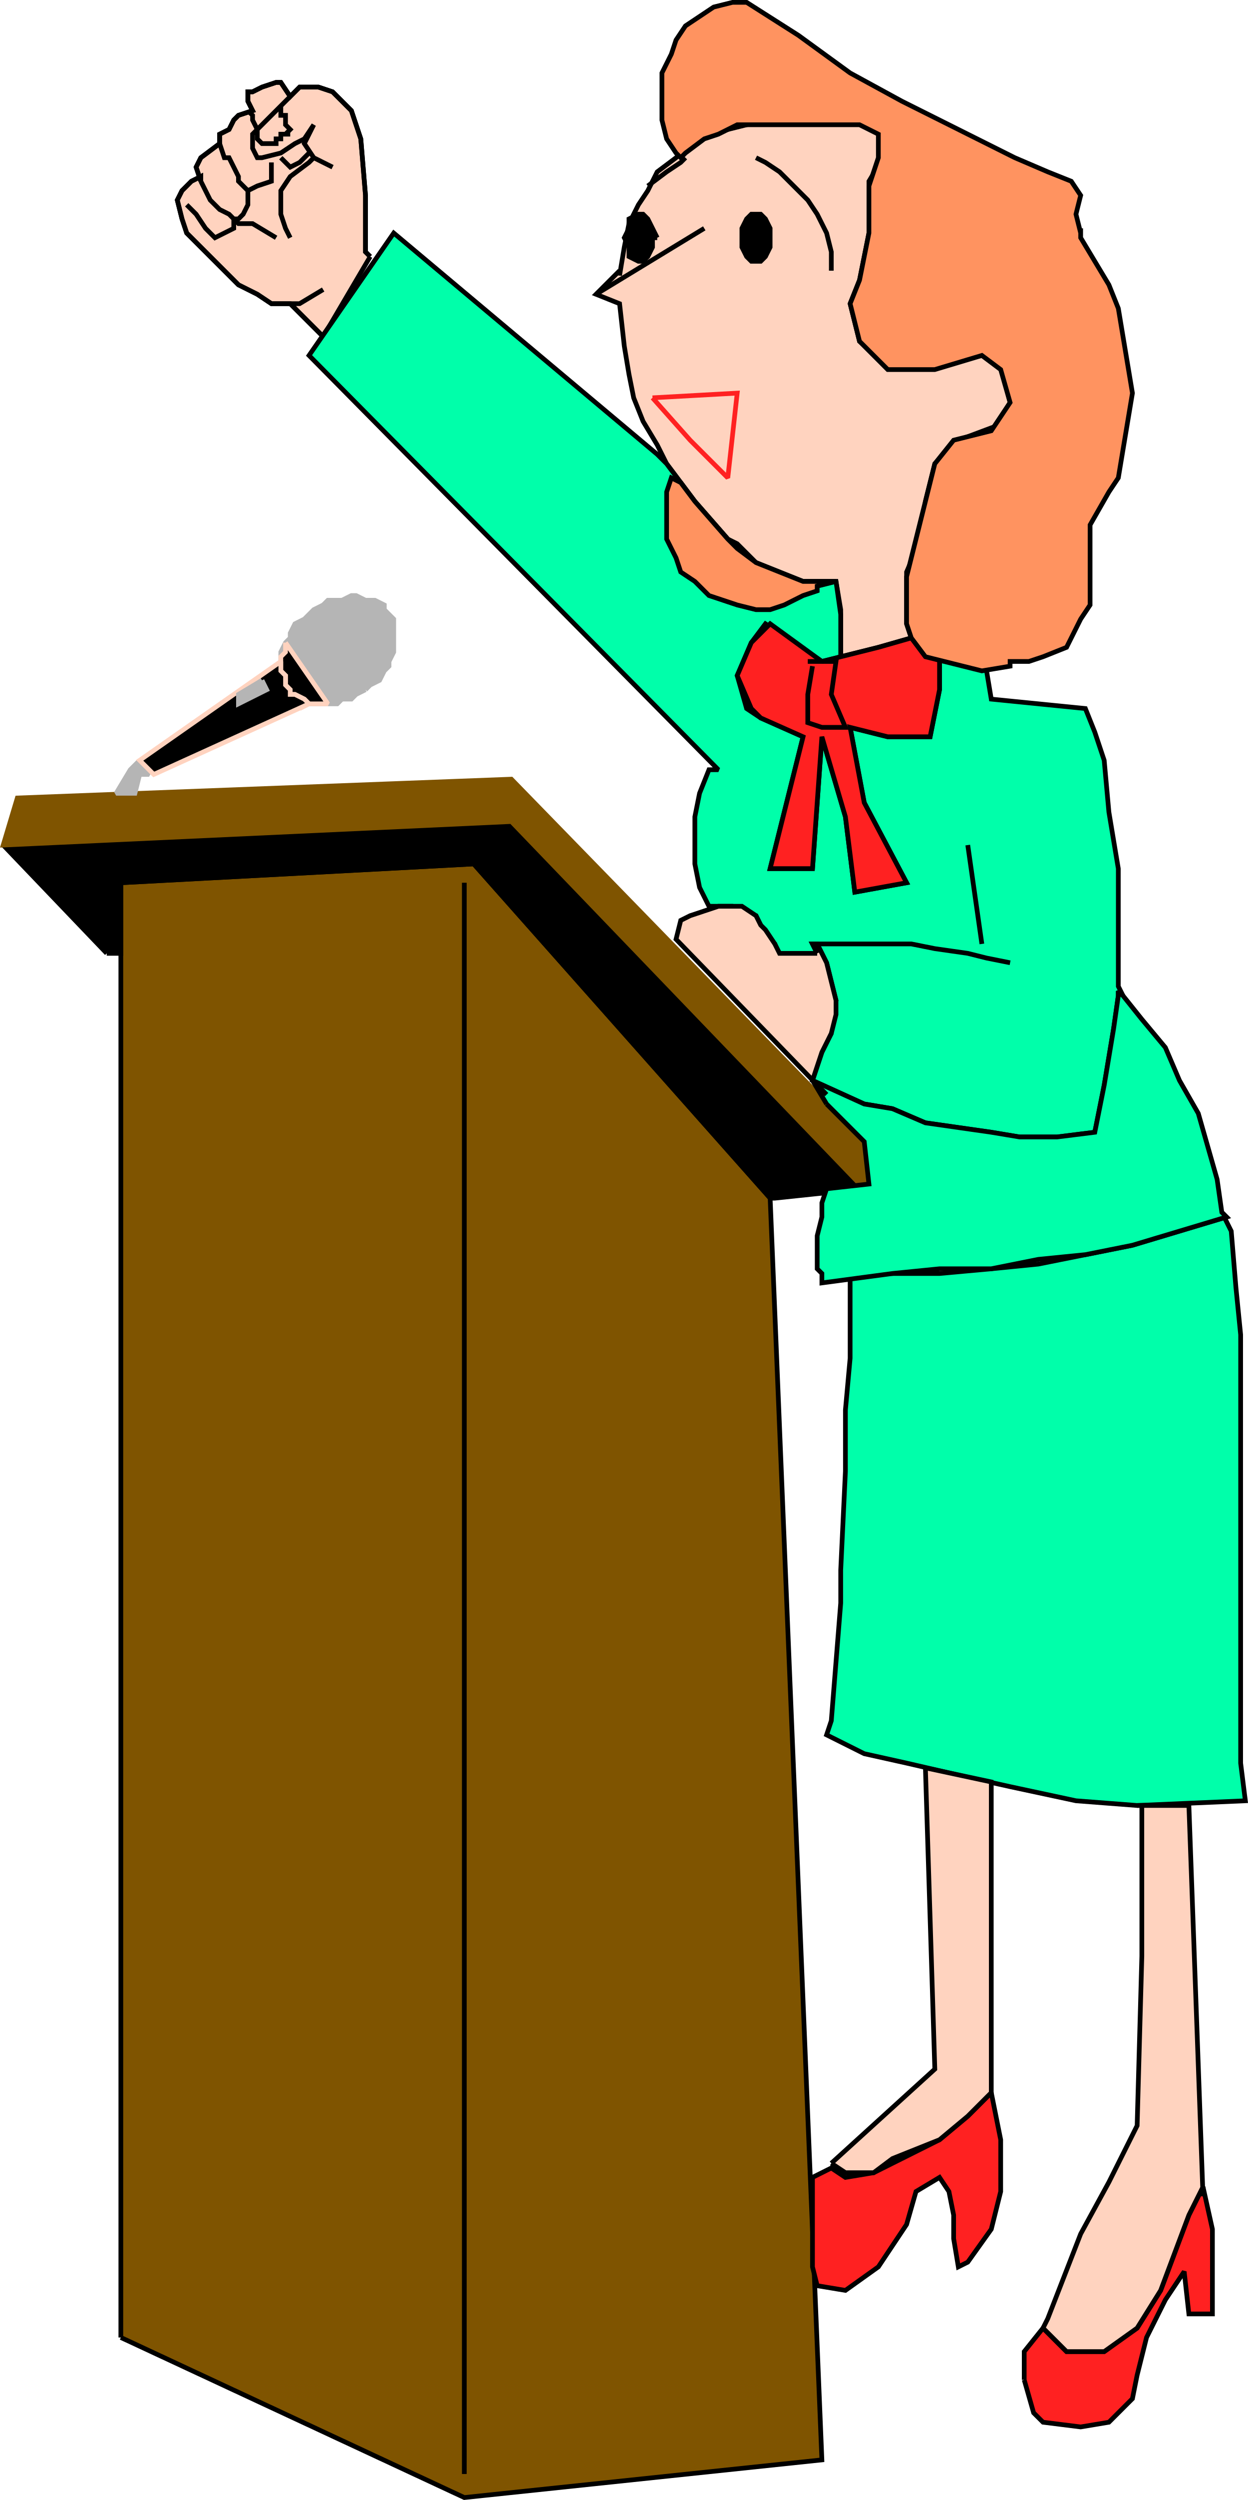 <svg xmlns="http://www.w3.org/2000/svg" width="265.245" height="531.012" version="1.2"><g fill="none" fill-rule="evenodd" stroke="#000" stroke-miterlimit="2" font-family="'Sans Serif'" font-size="12.5" font-weight="400"><path fill="#b5b5b5" stroke="#b5b5b5" d="m77.682 146.5 1-1 2-1 1-2 1-1v-1l1-2v-7l-1-1-1-1v-1l-2-1h-2l-2-1h-1l-2 1h-3l-1 1-2 1-1 1-1 1-2 1-1 2v1l-1 1-1 2v5l1 2 1 1v1h1l2 1 1 1h6l1-1h2l1-1 2-1" vector-effect="non-scaling-stroke"/><path fill="#ffd3bf" d="m78.682 54.5-1-1v-12l-1-12-2-6-4-4-3-1h-4l-2 2-2-3h-1l-3 1-2 1h-1v2l1 2-3 1-1 1-1 2-2 1v2l-4 3-1 2 1 3v-1l-2 1-2 2-1 2 1 4 1 3 2 2 3 3 3 3 3 3 4 2 3 2h4l1 1 2 2 3 3 1 1 10-17m82-29h22l5 3v5l-3 5v11l-2 10-2 5 2 8 6 5h10l10-2 4 2 2 8-3 5-8 3-5 5-2 8-1 8-3 7v11l1 3-7 2-8 2v-10l-1-6h-7l-10-4-4-4-2-1-7-8-3-4-3-4-2-4-3-5-2-5-1-5-1-6-1-9-5-2 5-5v1l1-6 1-5 2-4 2-3 2-4 4-3 3-3 4-2 4-1 4-1 4-1h-2" vector-effect="non-scaling-stroke"/><path fill="#0fa" d="M199.682 139.5v7l-2 10h-9l-8-2 3 16 9 17-11 2-2-16-5-17-2 28h-9l7-28-9-4-3-2-2-7 3-7 3-4 12 8 4-1v-9l-1-7h-7l-11-4-3-3-2-2-7-8-3-4-3-4-2-2-56-47-18 26 87 88h-2l-2 5-1 5v10l1 5 2 4h5l2 1 3 1 1 2 1 2 2 2 1 3 8-1-1-2h1l2 4 1 4 1 4-1 3v4l-2 4-2 6 11 5 6 1 7 3 7 1 7 1 6 1h8l8-1 2-10 2-12 1-7v-1l1 1-1-2v-25l-2-12-1-11-2-6-2-5-20-2-1-6-10-3" vector-effect="non-scaling-stroke"/><path fill="#7f5400" d="m25.682 496.5 73 34 76-8-11-268-63-71-75 4v309" vector-effect="non-scaling-stroke"/><path fill="#0fa" d="M180.682 270.5v18l-1 11v13l-1 21v7l-2 25-1 3 8 4 9 2 13 3 9 2 14 3 13 1 23-1-1-8v-91l-1-10-1-12-2-4 1 1-10 3-10 3-10 2-10 2-10 1-11 1h-24 5" vector-effect="non-scaling-stroke"/><path fill="#ff2121" d="m217.682 505.5 2 7 2 2 8 1 6-1 5-5 1-5 2-8 4-8 4-6 1 9h5v-18l-2-9-3 6-3 8-3 8-5 8-7 5h-8l-5-5-4 5v6m-7-61-5 5-6 5-10 5-4 2-6 1-3-2-4 2v19l1 4 6 1 7-5 6-9 2-7 5-3 2 3 1 5v5l1 6 2-1 5-7 2-8v-11l-2-10" vector-effect="non-scaling-stroke"/><path d="m214.682 204.5-5-1-4-1-7-1-5-1h-21m33-21 3 21m-59-152-23 14" vector-effect="non-scaling-stroke"/><path stroke="#ff2121" d="m138.682 84.5 18-1-2 18-8-8-8-9" vector-effect="non-scaling-stroke"/><path d="M176.682 57.5v-4l-1-4-2-4-2-3-3-3-3-3-3-2-2-1" vector-effect="non-scaling-stroke"/><path stroke="#ff9360" d="m160.682 49.5-2 5 2-5-2 5 2-5v3" vector-effect="non-scaling-stroke"/><path d="m61.682 20.5-3 3-5 5v3l1 2h1l4-1 3-2 2-1 2-3-2 4 2 3 4 2-4-2-1 1-4 3-2 3v5l1 3 1 2" vector-effect="non-scaling-stroke"/><path d="m46.682 30.5 1 3h1l1 2 1 2v1l1 1 1 1 2-1 3-1v-4m-15 4 1 2 1 2 2 2 2 1 1 1h1l1-1 1-2v-3" vector-effect="non-scaling-stroke"/><path d="m39.682 43.5 2 2 2 3 1 1 1 1 2-1 2-1v-2l1 1h3l5 3m-4-23v2l1 1h3v-1h1v-1h2-1l1-1-1-1v-2h-1v-2m0 11 2 2 2-1 2-2" vector-effect="non-scaling-stroke"/><path fill="#ffd3bf" d="m176.682 459.5 3 2h6l4-3 10-4 6-5 5-5v-66l-14-3 2 64-22 20m45 35 5 5h8l7-5 5-8 3-8 3-8 3-6v2l-3-83h-11 1v32l-1 36-6 12-6 11-7 18-1 2" vector-effect="non-scaling-stroke"/><path fill="#000" d="m22.682 202.5-22-23 108-5 75 78-19 2h-1l-63-71-75 4v15h-3" vector-effect="non-scaling-stroke"/><path fill="#7f5400" stroke="#7f5400" d="m183.682 252.5-75-78-108 5 3-10 105-4 75 77 1 9-1 1" vector-effect="non-scaling-stroke"/><path d="M98.682 187.5v338" vector-effect="non-scaling-stroke"/><path fill="#0fa" d="m175.682 234.5 8 8 1 9-9 1-1 3v3l-1 4v7l1 1v2l15-2 10-1h11l10-2 10-1 10-2 10-3 10-3-1-1-1-7-2-7-2-7-4-7-3-7-5-6-4-5-1-1v1l-1 7-2 12-2 10-8 1h-8l-6-1-7-1-7-1-7-3-6-1-11-5 3 5" vector-effect="non-scaling-stroke"/><path fill="#ffd3bf" d="m173.682 202.5-1-2h1l2 4 1 4 1 4v3l-1 4-2 4-2 6 3 3-32-33 1-4 2-1 3-1 3-1h5l3 2 1 2 1 1 2 3 1 2h8" vector-effect="non-scaling-stroke"/><path fill="#ff2121" d="m174.682 140.5-11-8-4 4-3 7 3 7 2 2 9 4-7 28h9l2-28 5 17 2 16 11-2-9-17-3-16 8 2h9l2-10v-7l-3-1-2-4-1 1-7 2-8 2-4 1" vector-effect="non-scaling-stroke"/><path d="M171.682 140.5h6l-1 7 3 7h-5l-3-1v-6l1-6" vector-effect="non-scaling-stroke"/><path fill="#000" d="M163.682 50.5v-2l-1-2-1-1h-2l-1 1-1 2v4l1 2 1 1h2l1-1 1-2v-2m-24 0-1-2-1-2-1-1h-1l-2 1v2l-1 2 1 2v2l2 1h1l1-1 1-2v-2h1" vector-effect="non-scaling-stroke"/><path d="m137.682 39.5 4-3 3-2 1-1" vector-effect="non-scaling-stroke"/><path fill="#ff9360" d="m193.682 135.5-1-3v-10l2-8 2-8 2-8 4-5 8-2 4-6-2-7-4-3-10 3h-10l-6-6-2-8 2-5 2-10v-10l2-6v-5l-4-2h-26l-4 2-3 1-4 3-1 1-1-1-2-3-1-4v-10l2-4 1-3 2-3 3-2 3-2 4-1h3l11 7 11 8 11 6 12 6 12 6 7 3 5 2 2 3-1 4 1 4v-1 2l3 5 3 5 2 5 1 6 1 6 1 6-1 6-1 6-1 6-2 3-4 7v17l-2 3-1 2-1 2-1 2-5 2-3 1h-4v1l-6 1-12-3-3-4m-16-12h-7l-10-4-4-3-2-2-7-8-3-4-2-1-1 3v10l2 4 1 3 3 2 3 3 3 1 3 1 4 1h3l3-1 4-2 3-1v-1l4-1" vector-effect="non-scaling-stroke"/><path d="m52.682 23.5 1 1v1l1 2" vector-effect="non-scaling-stroke"/><path fill="#b5b5b5" stroke="#b5b5b5" d="m29.682 161.5-2 2-3 5h4l1-4h2l-2-3" vector-effect="non-scaling-stroke"/><path fill="#000" stroke="#ffd3bf" d="M60.682 136.5v2l-1 1v3l1 1v2l1 1v1h1l2 1 1 1h4l-9-13" vector-effect="non-scaling-stroke"/><path fill="#000" stroke="#ffd3bf" d="m65.682 149.5-1-1-2-1h-1v-1l-1-1v-2l-1-1v-2l-30 21 3 3 33-15-2 1 2-1" vector-effect="non-scaling-stroke"/><path fill="#b5b5b5" stroke="#b5b5b5" d="m55.682 144.5 1 2-6 3v-2l5-3" vector-effect="non-scaling-stroke"/><path d="m78.682 54.5-1-1v-12l-1-12-2-6-4-4-3-1h-4l-2 2-2-3h-1l-3 1-2 1h-1v2l1 2-3 1-1 1-1 2-2 1v2l-4 3-1 2 1 3v-1l-2 1-2 2-1 2 1 4 1 3 2 2 3 3 3 3 3 3 4 2 3 2h6l5-3-5 3h-2l1 1 2 2 3 3 1 1" vector-effect="non-scaling-stroke"/></g></svg>
